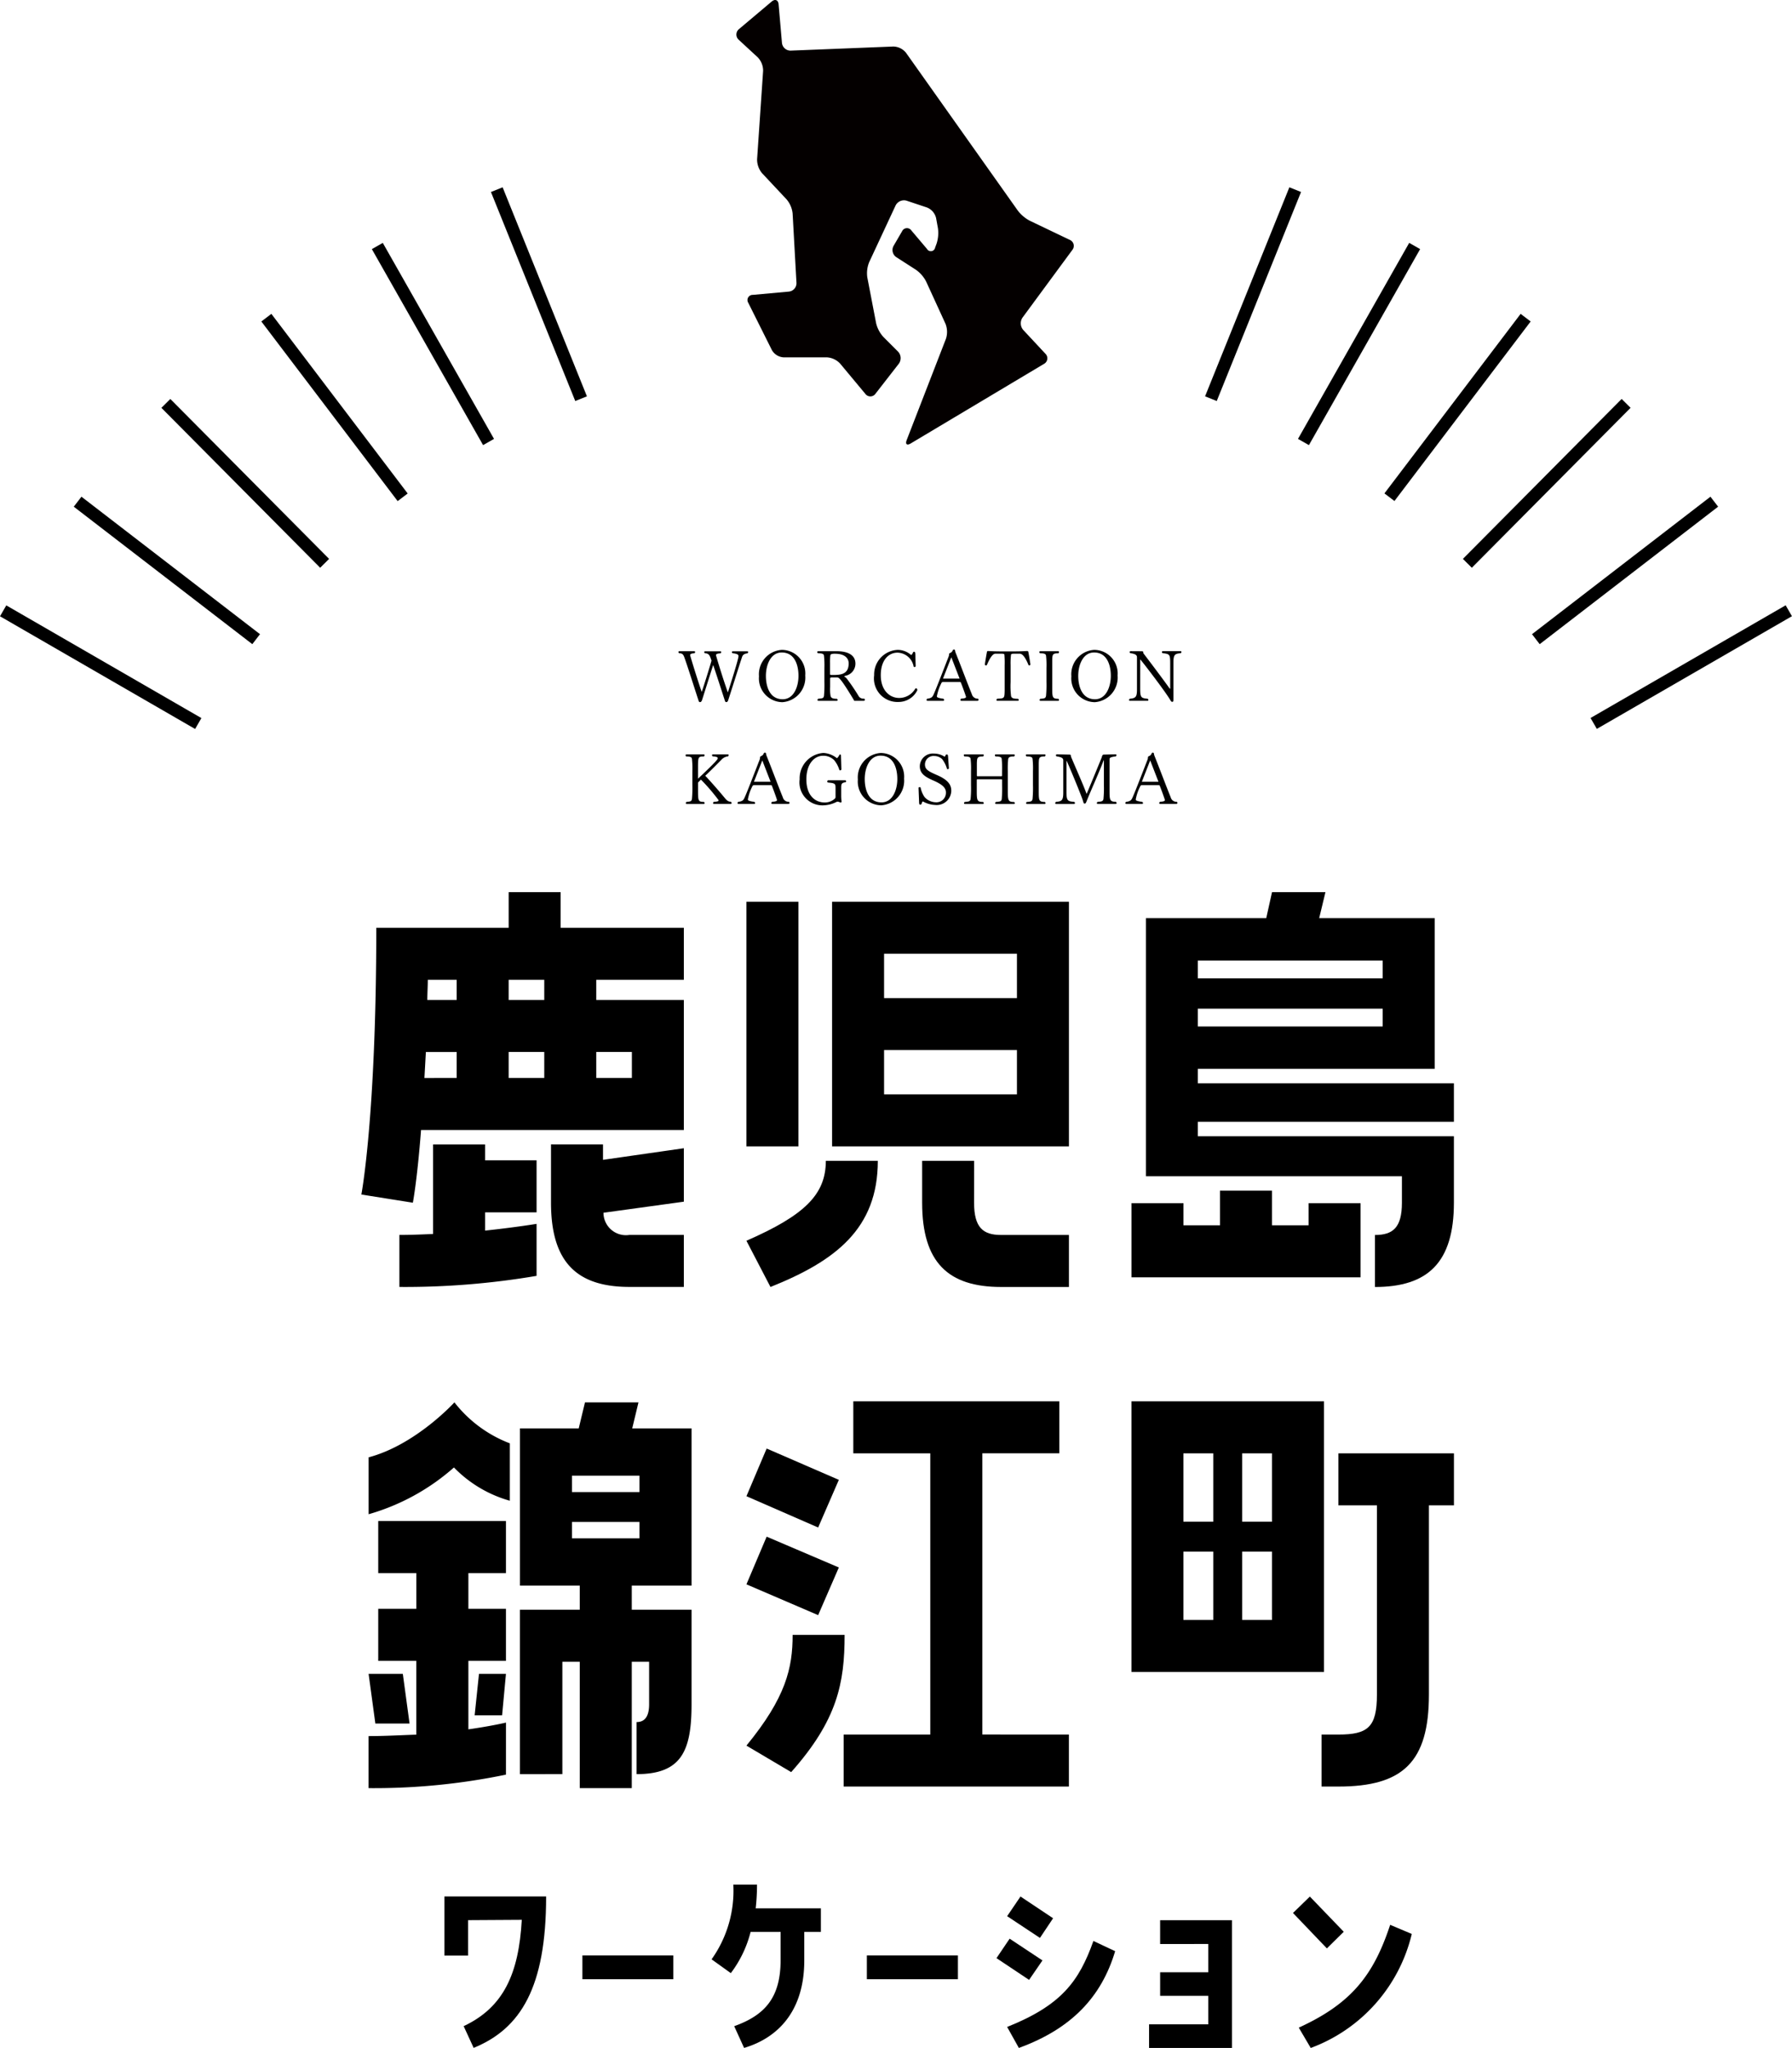 <svg id="logo" xmlns="http://www.w3.org/2000/svg" xmlns:xlink="http://www.w3.org/1999/xlink" width="169.934" height="194.125" viewBox="0 0 169.934 194.125">
  <defs>
    <clipPath id="clip-path">
      <rect id="矩形_778" data-name="矩形 778" width="169.934" height="194.125" fill="none"/>
    </clipPath>
  </defs>
  <g id="组_1957" data-name="组 1957" clip-path="url(#clip-path)">
    <path id="路径_17443" data-name="路径 17443" d="M72.867,303.5v3.359H70.621v-5.605h9.647c0,8.614-2.411,12.53-6.873,14.353l-.948-2.061c3.793-1.782,5.224-4.977,5.513-10.077Z" transform="translate(-28.479 -121.485)"/>
    <rect id="矩形_764" data-name="矩形 764" width="8.624" height="2.256" transform="translate(55.228 185.357)"/>
    <path id="路径_17444" data-name="路径 17444" d="M116.78,303.857a10.919,10.919,0,0,1-1.876,3.905l-1.824-1.309a11.193,11.193,0,0,0,2.061-7.079h2.246a20.036,20.036,0,0,1-.124,2.246h6.182v2.236H121.87v2.7c0,5-2.7,7.409-5.708,8.295l-.937-2.061c2.885-1.031,4.4-2.679,4.4-6.265v-2.671Z" transform="translate(-45.601 -120.726)"/>
    <rect id="矩形_765" data-name="矩形 765" width="8.635" height="2.256" transform="translate(82.204 185.357)"/>
    <path id="路径_17445" data-name="路径 17445" d="M162.713,307.316l-1.267,1.845-3.092-2.061,1.247-1.845Zm-3.349-4.194,1.267-1.865,3.091,2.061-1.247,1.865Zm0,10.5c5.152-2.061,6.811-4.317,8.181-8.15l2.061.969c-1.29,4.317-4.121,7.347-9.13,9.171Z" transform="translate(-63.858 -121.485)"/>
    <path id="路径_17446" data-name="路径 17446" d="M183.649,307.278v-2.256h6.811v12.107H182.6v-2.237h5.614v-2.7h-4.564v-2.236h4.564v-2.679Z" transform="translate(-73.635 -123.003)"/>
    <path id="路径_17447" data-name="路径 17447" d="M210.289,304.6l-1.6,1.577-3.215-3.358,1.6-1.556Zm6.45.206a15.312,15.312,0,0,1-9.582,10.809l-1.134-1.927c4.977-2.277,7.089-4.957,8.666-9.747Z" transform="translate(-82.861 -121.485)"/>
    <path id="路径_17448" data-name="路径 17448" d="M113.84,104.019c-.237.7-.866,2.72-1.313,4.093-.041.088-.074.156-.175.156s-.115-.088-.142-.162c-.385-1.184-.806-2.5-1.1-3.356-.3.92-.744,2.348-1.069,3.363-.047.081-.075.156-.19.156-.088,0-.115-.095-.135-.162-.508-1.55-1-3.132-1.326-4.039-.109-.3-.176-.426-.514-.433a.151.151,0,0,1-.061-.109.075.075,0,0,1,.081-.081h1.414a.08.08,0,0,1,.088.081.124.124,0,0,1-.068.109c-.372.033-.4.094-.406.2.169.588.677,2.253,1.1,3.471.4-1.2.805-2.537.927-2.971-.176-.521-.237-.676-.629-.7a.149.149,0,0,1-.061-.108.073.073,0,0,1,.081-.075h1.441c.061,0,.088.034.088.075a.142.142,0,0,1-.067.115c-.352.027-.427.081-.427.183v.014c.169.588.677,2.266,1.124,3.511.236-.723,1.008-3.145,1.008-3.437,0-.095-.014-.217-.555-.277a.123.123,0,0,1-.067-.108c0-.041.027-.075.088-.075h1.367a.073.073,0,0,1,.081.075.152.152,0,0,1-.061.115c-.338.047-.446.149-.528.385" transform="translate(-43.479 -41.715)"/>
    <path id="路径_17449" data-name="路径 17449" d="M122.833,108.188a2.254,2.254,0,0,1-2.219-2.449,2.318,2.318,0,0,1,2.172-2.51A2.239,2.239,0,0,1,125,105.658a2.336,2.336,0,0,1-2.165,2.53m-.067-4.709c-1.048,0-1.5,1.177-1.5,2.213s.372,2.219,1.59,2.219c1.049,0,1.5-1.177,1.5-2.219s-.372-2.213-1.583-2.213" transform="translate(-48.639 -41.628)"/>
    <path id="路径_17450" data-name="路径 17450" d="M133.375,108.146l-.027-.067c-1.245-2.056-1.414-2.151-1.6-2.151h-.507c-.1,0-.149.034-.149.122v.778a3.712,3.712,0,0,0,.047.886c.061.169.209.243.6.243a.15.15,0,0,1,.067.115.078.078,0,0,1-.088.074h-1.732c-.06,0-.094-.033-.094-.081a.16.16,0,0,1,.075-.115c.44-.034.494-.061.541-.264a11.035,11.035,0,0,0,.041-1.333v-1.285a8.814,8.814,0,0,0-.041-1.211c-.027-.135-.108-.217-.568-.217a.151.151,0,0,1-.067-.115.08.08,0,0,1,.088-.081h1.752c.994,0,1.779.318,1.779,1.184a1.174,1.174,0,0,1-.933,1.143.967.967,0,0,0-.115.041l-.02.02c0,.007.014.014.034.027a.767.767,0,0,1,.209.176,19.111,19.111,0,0,1,1.164,1.719.545.545,0,0,0,.46.19.088.088,0,0,1,.095.094.1.1,0,0,1-.088.108h-.92Zm-1.8-4.465c-.385,0-.447.067-.46.156a4.9,4.9,0,0,0-.034.751v1.022c0,.061.027.088.2.088.745,0,1.57-.013,1.57-1.1,0-.541-.44-.913-1.279-.913" transform="translate(-52.372 -41.715)"/>
    <path id="路径_17451" data-name="路径 17451" d="M141.225,108.168a2.232,2.232,0,0,1-2.314-2.53,2.336,2.336,0,0,1,2.239-2.408,1.93,1.93,0,0,1,1.266.487c.054-.007.128-.109.183-.243a.1.1,0,0,1,.108-.061c.067,0,.081.02.109.189l.033,1.184a.136.136,0,0,1-.108.075.107.107,0,0,1-.081-.041,1.6,1.6,0,0,0-1.536-1.326c-.825,0-1.583.683-1.583,2.138,0,1.42.826,2.158,1.753,2.158a1.774,1.774,0,0,0,1.529-.9.247.247,0,0,1,.067-.014c.067,0,.115.061.115.162v.021a1.979,1.979,0,0,1-1.779,1.109" transform="translate(-56.017 -41.628)"/>
    <path id="路径_17452" data-name="路径 17452" d="M152.168,107.928a.1.1,0,0,1-.088.109h-1.543a.082.082,0,0,1-.088-.088.14.14,0,0,1,.067-.115c.406-.027.467-.095.467-.176-.027-.088-.189-.582-.487-1.347-.02-.06-.088-.06-.183-.06h-1.5a.175.175,0,0,0-.176.128,4.428,4.428,0,0,0-.419,1.231c0,.088.074.156.615.23a.161.161,0,0,1,.075.115c0,.047-.034.081-.095.081h-1.482a.087.087,0,0,1-.094-.088.13.13,0,0,1,.067-.108c.372-.054.474-.142.575-.345.169-.332.818-2.016,1.475-3.708a1.065,1.065,0,0,0,.02-.149.129.129,0,0,1,.1-.135.429.429,0,0,0,.251-.257.125.125,0,0,1,.115-.075.1.1,0,0,1,.1.088.9.9,0,0,0,.06.23c.46,1.143,1.137,2.95,1.536,3.924a.564.564,0,0,0,.562.42.092.092,0,0,1,.067.094m-2.577-4.018-.791,2.023h1.576Z" transform="translate(-59.375 -41.605)"/>
    <path id="路径_17453" data-name="路径 17453" d="M160.719,104.781a.111.111,0,0,1-.067-.02c-.419-1.028-.711-1.089-.839-1.089h-.562c-.169,0-.23.027-.264.074a6.965,6.965,0,0,0-.041,1.035v1.583a7.546,7.546,0,0,0,.047,1.339c.061.169.183.244.656.244a.14.14,0,0,1,.068.115c0,.04-.027.074-.088.074h-1.935c-.061,0-.088-.034-.088-.074a.154.154,0,0,1,.067-.122c.683-.033.69-.033.711-.737v-2.422a9.309,9.309,0,0,0-.027-1.042c-.033-.047-.094-.067-.257-.067h-.595c-.19,0-.44.2-.812,1.082a.194.194,0,0,1-.081.027.107.107,0,0,1-.108-.081c.061-.446.162-.995.2-1.2.014-.067.047-.081.115-.081h.041c.284.014.609.034,1.359.034h.887c.751,0,1.1-.02,1.353-.034h.047c.061,0,.109.014.122.081.04.2.128.717.2,1.2a.121.121,0,0,1-.115.081" transform="translate(-63.112 -41.706)"/>
    <path id="路径_17454" data-name="路径 17454" d="M167.031,108.072a.073.073,0,0,1-.081.075h-1.671c-.061,0-.087-.034-.087-.075a.141.141,0,0,1,.067-.115c.419-.027.494-.067.541-.27a11.24,11.24,0,0,0,.041-1.333v-1.326a8.222,8.222,0,0,0-.041-1.17c-.027-.135-.115-.217-.569-.217a.165.165,0,0,1-.061-.115.075.075,0,0,1,.081-.081h1.7a.073.073,0,0,1,.081.075.153.153,0,0,1-.067.122c-.548,0-.555.115-.575.629v2.544c0,1.015,0,1.13.582,1.143a.152.152,0,0,1,.061.115" transform="translate(-66.607 -41.715)"/>
    <path id="路径_17455" data-name="路径 17455" d="M172.471,108.188a2.254,2.254,0,0,1-2.219-2.449,2.318,2.318,0,0,1,2.172-2.51,2.239,2.239,0,0,1,2.212,2.429,2.336,2.336,0,0,1-2.165,2.53m-.067-4.709c-1.048,0-1.5,1.177-1.5,2.213s.372,2.219,1.59,2.219c1.049,0,1.5-1.177,1.5-2.219s-.372-2.213-1.583-2.213" transform="translate(-68.656 -41.628)"/>
    <path id="路径_17456" data-name="路径 17456" d="M183.625,104.52V108c0,.189-.02.243-.108.243s-.115-.054-.2-.19c-.541-.906-2.8-3.829-2.835-3.829-.007,0-.007.007-.007.02V107c0,.859.095.886.717.954a.164.164,0,0,1,.061.115.073.073,0,0,1-.081.075H179.5a.073.073,0,0,1-.081-.075.164.164,0,0,1,.061-.115c.562-.061.69-.149.69-.886v-3.045c0-.169-.088-.325-.63-.392a.14.14,0,0,1-.061-.109c0-.04.027-.081.108-.081l1.083.007c.088,0,.088.068.115.2.738.967,1.827,2.415,2.483,3.329.014.02.027.034.034.034s.02-.027.02-.068v-2.361c0-.852-.061-.872-.724-.954a.131.131,0,0,1-.061-.109.084.084,0,0,1,.088-.081H184.3a.08.08,0,0,1,.088.081.151.151,0,0,1-.061.109c-.535.061-.7.094-.7.886" transform="translate(-72.352 -41.715)"/>
    <path id="路径_17457" data-name="路径 17457" d="M113.31,124.449a.075.075,0,0,1-.081.081h-1.583a.077.077,0,0,1-.088-.081.142.142,0,0,1,.067-.115c.392-.02.46-.081.46-.156a18.327,18.327,0,0,0-1.678-1.955c-.108.1-.209.209-.277.277v.7c0,1.022.007,1.137.562,1.137a.162.162,0,0,1,.06.115.074.074,0,0,1-.081.081h-1.611a.08.08,0,0,1-.088-.081.142.142,0,0,1,.067-.115c.413-.034.467-.067.514-.27a11.6,11.6,0,0,0,.041-1.353v-1.292a8.252,8.252,0,0,0-.041-1.177c-.027-.135-.109-.217-.541-.217a.139.139,0,0,1-.061-.108.08.08,0,0,1,.081-.088h1.637a.075.075,0,0,1,.081.082.149.149,0,0,1-.067.115c-.541,0-.555.034-.555,1.1v1.008C112,120.376,112,120.268,112,120.207c0-.088-.034-.156-.48-.189a.14.14,0,0,1-.061-.108.078.078,0,0,1,.081-.082h1.414a.075.075,0,0,1,.081.082.151.151,0,0,1-.061.108.973.973,0,0,0-.622.318c-.217.223-1.082,1.1-1.536,1.522.589.615,1.529,1.711,1.827,2.077.223.277.359.379.615.393a.163.163,0,0,1,.054.122" transform="translate(-43.937 -48.322)"/>
    <path id="路径_17458" data-name="路径 17458" d="M122.131,124.313a.1.1,0,0,1-.088.109H120.5a.082.082,0,0,1-.088-.088.14.14,0,0,1,.067-.115c.406-.027.467-.095.467-.176-.027-.088-.189-.582-.487-1.347-.02-.06-.088-.06-.183-.06h-1.5a.175.175,0,0,0-.176.128,4.427,4.427,0,0,0-.419,1.231c0,.088.074.156.615.23a.161.161,0,0,1,.075.115c0,.047-.034.081-.095.081h-1.482a.087.087,0,0,1-.094-.088.13.13,0,0,1,.067-.108c.373-.054.474-.142.575-.345.169-.332.818-2.016,1.475-3.708a1.067,1.067,0,0,0,.02-.149.129.129,0,0,1,.1-.135.429.429,0,0,0,.251-.257.125.125,0,0,1,.115-.075.1.1,0,0,1,.1.088.9.9,0,0,0,.06.23c.46,1.143,1.137,2.95,1.536,3.924a.564.564,0,0,0,.562.42.092.092,0,0,1,.067.094m-2.577-4.018-.792,2.023h1.576Z" transform="translate(-47.262 -48.213)"/>
    <path id="路径_17459" data-name="路径 17459" d="M131.49,122.3a.1.1,0,0,1-.095.088c-.372.061-.378.19-.378.589v.595a4.676,4.676,0,0,0,.033.636v.02a.08.08,0,0,1-.088.081.087.087,0,0,1-.041-.007.689.689,0,0,0-.243-.075.236.236,0,0,0-.095.02,2.945,2.945,0,0,1-1.2.325,2.177,2.177,0,0,1-2.307-2.462,2.413,2.413,0,0,1,2.246-2.5,2.229,2.229,0,0,1,1.279.487c.034-.007.095-.02.251-.311a.07.07,0,0,1,.061-.034.1.1,0,0,1,.081.068l.041,1.359a.144.144,0,0,1-.129.081.07.07,0,0,1-.067-.047,2.719,2.719,0,0,0-.488-.92,1.448,1.448,0,0,0-1.055-.42c-.819,0-1.583.764-1.583,2.24,0,1.515.819,2.192,1.745,2.192a1.382,1.382,0,0,0,.981-.393.233.233,0,0,0,.041-.115v-.683c0-.379-.007-.46-.061-.528-.109-.135-.372-.141-.643-.175a.09.09,0,0,1-.081-.095.116.116,0,0,1,.081-.115H131.4a.107.107,0,0,1,.088.095" transform="translate(-51.246 -48.235)"/>
    <path id="路径_17460" data-name="路径 17460" d="M138.544,124.573a2.254,2.254,0,0,1-2.219-2.449,2.318,2.318,0,0,1,2.172-2.51,2.239,2.239,0,0,1,2.212,2.429,2.336,2.336,0,0,1-2.165,2.53m-.067-4.709c-1.048,0-1.5,1.177-1.5,2.213s.372,2.219,1.59,2.219c1.049,0,1.5-1.177,1.5-2.219s-.372-2.213-1.583-2.213" transform="translate(-54.975 -48.236)"/>
    <path id="路径_17461" data-name="路径 17461" d="M149.071,123.184a1.381,1.381,0,0,1-1.536,1.387,2.6,2.6,0,0,1-1.156-.331c-.054.014-.061.047-.129.23-.034.054-.067.075-.108.075-.081,0-.109-.02-.122-.2l-.054-1.38v-.007c0-.048.054-.075.109-.075s.081.014.088.047a2.447,2.447,0,0,0,.379.9,1.475,1.475,0,0,0,1.055.488.9.9,0,0,0,.967-.934c0-.406-.291-.738-1.177-1.123-.738-.325-1.3-.629-1.3-1.36a1.229,1.229,0,0,1,1.333-1.2,1.835,1.835,0,0,1,1.008.291c.041-.007.081-.054.108-.149a.116.116,0,0,1,.109-.054c.094,0,.108.041.122.2l.081,1.13a.16.16,0,0,1-.115.061.112.112,0,0,1-.068-.027,2.667,2.667,0,0,0-.467-.933,1.093,1.093,0,0,0-.757-.291.807.807,0,0,0-.866.792c0,.446.23.622,1.1,1,1.035.44,1.393.9,1.393,1.475" transform="translate(-58.862 -48.268)"/>
    <path id="路径_17462" data-name="路径 17462" d="M157.99,124.457a.073.073,0,0,1-.081.075h-1.691c-.061,0-.088-.034-.088-.075a.143.143,0,0,1,.068-.115c.439-.034.514-.067.554-.27a11.464,11.464,0,0,0,.034-1.326v-.474c0-.054-.02-.081-.081-.081h-2.233c-.074,0-.088.027-.088.081v.94c0,.981.014,1.13.6,1.13a.163.163,0,0,1,.061.115.073.073,0,0,1-.081.075h-1.7c-.061,0-.088-.034-.088-.075a.142.142,0,0,1,.067-.115c.44-.034.507-.067.554-.27a10.639,10.639,0,0,0,.041-1.313v-1.346a8.085,8.085,0,0,0-.041-1.17c-.027-.135-.115-.217-.575-.217a.15.15,0,0,1-.068-.115.075.075,0,0,1,.082-.081h1.732a.073.073,0,0,1,.081.075.173.173,0,0,1-.067.122c-.548,0-.569.108-.589.629v1.177c0,.048.014.075.088.075H156.7c.061,0,.081-.027.081-.075v-.412a8.707,8.707,0,0,0-.034-1.177c-.027-.135-.122-.217-.582-.217a.142.142,0,0,1-.061-.115.078.078,0,0,1,.081-.081h1.719a.075.075,0,0,1,.081.081.152.152,0,0,1-.061.115c-.42,0-.521.068-.562.257a9.039,9.039,0,0,0-.034,1.13v1.8c0,.981.014,1.13.6,1.13a.152.152,0,0,1,.061.115" transform="translate(-61.758 -48.322)"/>
    <path id="路径_17463" data-name="路径 17463" d="M164.887,124.457a.073.073,0,0,1-.081.075h-1.671c-.061,0-.087-.034-.087-.075a.14.14,0,0,1,.067-.115c.419-.027.493-.067.541-.27a11.242,11.242,0,0,0,.041-1.333v-1.326a8.223,8.223,0,0,0-.041-1.17c-.027-.135-.115-.217-.569-.217a.165.165,0,0,1-.061-.115.075.075,0,0,1,.081-.081h1.7a.073.073,0,0,1,.081.075.153.153,0,0,1-.067.122c-.548,0-.555.115-.575.629V123.2c0,1.015,0,1.13.582,1.143a.152.152,0,0,1,.061.115" transform="translate(-65.742 -48.322)"/>
    <path id="路径_17464" data-name="路径 17464" d="M173.516,124.449a.08.08,0,0,1-.088.081h-1.685c-.061,0-.1-.034-.1-.075a.163.163,0,0,1,.075-.122c.413-.027.508-.067.554-.27a10.848,10.848,0,0,0,.041-1.333v-2.293c0-.034-.007-.048-.013-.048s-.014.014-.028.048c-.365.994-1.1,2.6-1.6,3.836-.067.176-.1.223-.189.223s-.1-.081-.135-.2c-.156-.554-1.543-3.863-1.577-3.863-.007,0-.007.007-.007.02v2.929c0,.88.128.893.744.954a.149.149,0,0,1,.061.108.085.085,0,0,1-.088.088h-1.7a.073.073,0,0,1-.081-.075.173.173,0,0,1,.061-.122c.548-.047.7-.128.7-.886V120.4c0-.169-.088-.311-.636-.379a.13.13,0,0,1-.06-.108c0-.047.033-.088.108-.088l1.21.027c.075,0,.109.061.116.209.528,1.251,1.157,2.653,1.448,3.45.013.034.021.054.033.054s1.313-3.153,1.428-3.45c.047-.19.088-.264.2-.264l1.109-.027a.078.078,0,0,1,.089.082.134.134,0,0,1-.068.115c-.514.061-.589.135-.589.277v2.9c0,.954.007,1.116.6,1.13a.143.143,0,0,1,.067.115" transform="translate(-67.632 -48.322)"/>
    <path id="路径_17465" data-name="路径 17465" d="M183.77,124.313a.1.1,0,0,1-.088.109H182.14a.082.082,0,0,1-.088-.088.14.14,0,0,1,.067-.115c.406-.027.467-.095.467-.176-.027-.088-.189-.582-.487-1.347-.02-.06-.088-.06-.183-.06h-1.5a.175.175,0,0,0-.176.128,4.428,4.428,0,0,0-.419,1.231c0,.088.074.156.615.23a.161.161,0,0,1,.075.115c0,.047-.034.081-.095.081h-1.482a.087.087,0,0,1-.094-.088.13.13,0,0,1,.067-.108c.372-.054.474-.142.575-.345.169-.332.818-2.016,1.475-3.708a1.067,1.067,0,0,0,.02-.149.129.129,0,0,1,.1-.135.429.429,0,0,0,.251-.257.125.125,0,0,1,.115-.075.1.1,0,0,1,.1.088.9.9,0,0,0,.06.23c.46,1.143,1.137,2.95,1.536,3.924a.564.564,0,0,0,.562.42.092.092,0,0,1,.067.094m-2.577-4.018-.791,2.023h1.576Z" transform="translate(-72.119 -48.213)"/>
    <rect id="矩形_766" data-name="矩形 766" width="21.365" height="1.193" transform="matrix(0.866, -0.5, 0.5, 0.866, 150.83, 68.059)"/>
    <rect id="矩形_767" data-name="矩形 767" width="21.365" height="1.194" transform="matrix(0.792, -0.61, 0.61, 0.792, 145.279, 60.116)"/>
    <rect id="矩形_768" data-name="矩形 768" width="21.365" height="1.193" transform="translate(138.726 52.978) rotate(-45.203)"/>
    <rect id="矩形_769" data-name="矩形 769" width="21.365" height="1.193" transform="translate(131.284 46.77) rotate(-52.804)"/>
    <rect id="矩形_770" data-name="矩形 770" width="21.365" height="1.193" transform="translate(123.087 41.604) rotate(-60.422)"/>
    <rect id="矩形_771" data-name="矩形 771" width="21.365" height="1.193" transform="translate(114.276 37.567) rotate(-68.029)"/>
    <rect id="矩形_772" data-name="矩形 772" width="1.193" height="21.365" transform="matrix(0.5, -0.866, 0.866, 0.5, 0, 58.418)"/>
    <rect id="矩形_773" data-name="矩形 773" width="1.194" height="21.365" transform="translate(6.996 48.03) rotate(-52.416)"/>
    <rect id="矩形_774" data-name="矩形 774" width="1.193" height="21.365" transform="translate(15.306 38.66) rotate(-44.805)"/>
    <rect id="矩形_775" data-name="矩形 775" width="1.193" height="21.365" transform="matrix(0.797, -0.605, 0.605, 0.797, 24.783, 30.473)"/>
    <rect id="矩形_776" data-name="矩形 776" width="1.193" height="21.365" transform="translate(35.262 23.613) rotate(-29.585)"/>
    <rect id="矩形_777" data-name="矩形 777" width="1.193" height="21.365" transform="translate(46.557 18.201) rotate(-21.974)"/>
    <path id="路径_17466" data-name="路径 17466" d="M127.38,230.044l-1.963,4.519-6.8-2.967,1.917-4.519Zm0,8.307-1.963,4.518-6.8-2.92,1.917-4.519Zm.547,6.389c0,4.564-.684,8.079-5.066,13.009l-4.245-2.511c3.743-4.564,4.382-7.349,4.382-10.5Zm21.269,9.448v4.93h-21.36v-4.93h8.215V227.534h-7.3V222.6h19.535v4.93h-7.3v26.654Z" transform="translate(-47.833 -89.768)"/>
    <path id="路径_17467" data-name="路径 17467" d="M198.063,248.254H179.806V222.6h18.257Zm-10.5-20.721h-2.83v6.481h2.83Zm0,9.311h-2.83v6.482h2.83Zm5.568-9.311H190.3v6.481h2.83Zm0,9.311H190.3v6.482h2.83Zm6.3-4.382v-4.928h10.954v4.928h-2.373V250.4c0,6.39-2.465,8.718-8.581,8.718h-1.6v-4.93h1.6c2.784,0,3.651-.685,3.651-3.789V232.462Z" transform="translate(-72.509 -89.768)"/>
    <path id="路径_17468" data-name="路径 17468" d="M76.323,141.716v3.378H88.007v4.93H79.7v1.917h8.307v12.323H63.086c-.365,4.747-.776,6.892-.776,6.892l-4.884-.776s1.415-7.394,1.415-25.286H71.394v-3.378ZM64.228,165.633h4.929v1.506h4.884v4.93H69.157V173.8c2.967-.319,4.884-.64,4.884-.64v4.93a74.458,74.458,0,0,1-13.008,1.05v-4.93c1.1,0,2.191-.046,3.195-.091Zm2.236-6.3V156.87H63.543l-.137,2.464Zm0-7.394v-1.917H63.726c0,.639-.046,1.278-.046,1.917Zm8.307-1.917H71.393v1.917h3.378Zm0,6.846H71.393v2.465h3.378Zm5.569,8.763v1.461l7.667-1.1v5.066l-7.622,1.05a2.13,2.13,0,0,0,2.464,2.1h5.158v4.93H82.849c-4.974,0-7.439-2.328-7.439-7.988v-5.522Zm-.639-6.3h3.378v-2.465H79.7Z" transform="translate(-23.158 -57.149)"/>
    <path id="路径_17469" data-name="路径 17469" d="M123.546,166.432h-4.929V143.245h4.929Zm7.531,1.369c0,6.436-4.017,9.494-10.179,11.959l-2.281-4.382c5.522-2.419,7.53-4.381,7.53-7.576Zm-4.337-24.556H149.2v23.187H126.74Zm4.93,9.129h12.6v-4.2h-12.6Zm0,9.128h12.6v-4.2h-12.6Zm8.535,10.269c0,2.374.867,3.058,2.556,3.058H149.2v4.93h-6.435c-5.021,0-7.485-2.329-7.485-7.989V167.8h4.93Z" transform="translate(-47.834 -57.765)"/>
    <path id="路径_17470" data-name="路径 17470" d="M201.532,171.2v7.028H179.807V171.2h4.929v2.1H188.2v-3.286h4.93V173.3H196.6v-2.1ZM186.1,158.466v1.37h24.281v3.651H186.1v1.37h24.281v6.3c0,5.659-2.465,7.988-7.485,7.988v-4.93c1.689,0,2.556-.685,2.556-3.058v-2.51H181.175V144.181h11.411l.548-2.465H198.2l-.593,2.465h10.954v14.286Zm0-8.58h17.527V148.2H186.1Zm0,4.564h17.527v-1.689H186.1Z" transform="translate(-72.509 -57.149)"/>
    <path id="路径_17471" data-name="路径 17471" d="M117.246,3.774a.663.663,0,0,1,.023-1.017l3.1-2.612c.323-.272.618-.15.655.271l.317,3.647a.816.816,0,0,0,.835.735l9.721-.388a1.585,1.585,0,0,1,1.213.6l10.6,14.957a3.5,3.5,0,0,0,1.139.96l3.791,1.813a.615.615,0,0,1,.238.952L144.158,30.1a.966.966,0,0,0,.069,1.182l2.1,2.253a.6.6,0,0,1-.135.957l-12.639,7.543c-.363.217-.536.072-.382-.323l3.722-9.6a2.1,2.1,0,0,0-.042-1.417l-1.836-4.006a3.105,3.105,0,0,0-.967-1.115l-1.858-1.194a.813.813,0,0,1-.26-1.081l.8-1.373a.51.51,0,0,1,.885-.078l1.483,1.753a.413.413,0,0,0,.767-.132l.135-.361a3.3,3.3,0,0,0,.132-1.478l-.175-.963a1.437,1.437,0,0,0-.868-1l-1.918-.639a.886.886,0,0,0-1.055.454l-2.5,5.361a2.793,2.793,0,0,0-.18,1.453l.835,4.344a2.953,2.953,0,0,0,.689,1.3l1.389,1.389a.9.9,0,0,1,.072,1.151l-2.208,2.839a.594.594,0,0,1-.965.016l-2.392-2.871a1.87,1.87,0,0,0-1.262-.591H121.5a1.367,1.367,0,0,1-1.114-.689L118.15,28.71a.49.49,0,0,1,.422-.758l3.422-.311a.8.8,0,0,0,.723-.838l-.365-6.57a2.471,2.471,0,0,0-.569-1.33l-2.325-2.481a2.027,2.027,0,0,1-.474-1.328l.57-8.373a1.822,1.822,0,0,0-.513-1.29Z" transform="translate(-47.189 0)" fill="#040000"/>
    <path id="路径_17472" data-name="路径 17472" d="M71.968,232.09a11.86,11.86,0,0,1-5.3-3.154,20.851,20.851,0,0,1-8.091,4.434v-5.394c4.48-1.188,8.137-5.211,8.137-5.211a12.134,12.134,0,0,0,5.256,3.885ZM71.6,258.053a61.682,61.682,0,0,1-13.027,1.28V254.4c1.6,0,3.108-.092,4.525-.137v-6.994H59.489v-4.937H63.1v-3.382H59.489v-4.937H71.6v4.937H68.037v3.382H71.6v4.937H68.037v6.491c2.24-.32,3.565-.64,3.565-.64Zm-9.141-4.845H59.215l-.64-4.708H61.82Zm8.776-.777H68.631l.412-3.931H71.6Zm1.691,5.576V242.42H78.6v-2.286H72.928v-14.9H78.5l.594-2.468h5.073l-.594,2.468H89.2v14.9H83.532v2.286H89.2v8.959c0,4.434-.96,6.627-5.211,6.627V253.07c.686,0,1.188-.412,1.188-1.691v-4.022H83.532v11.975H78.6V247.357H76.95v10.649Zm4.936-26.739h6.4v-1.554h-6.4Zm6.4,2.834h-6.4v1.554h6.4Z" transform="translate(-23.621 -89.833)"/>
  </g>
</svg>
